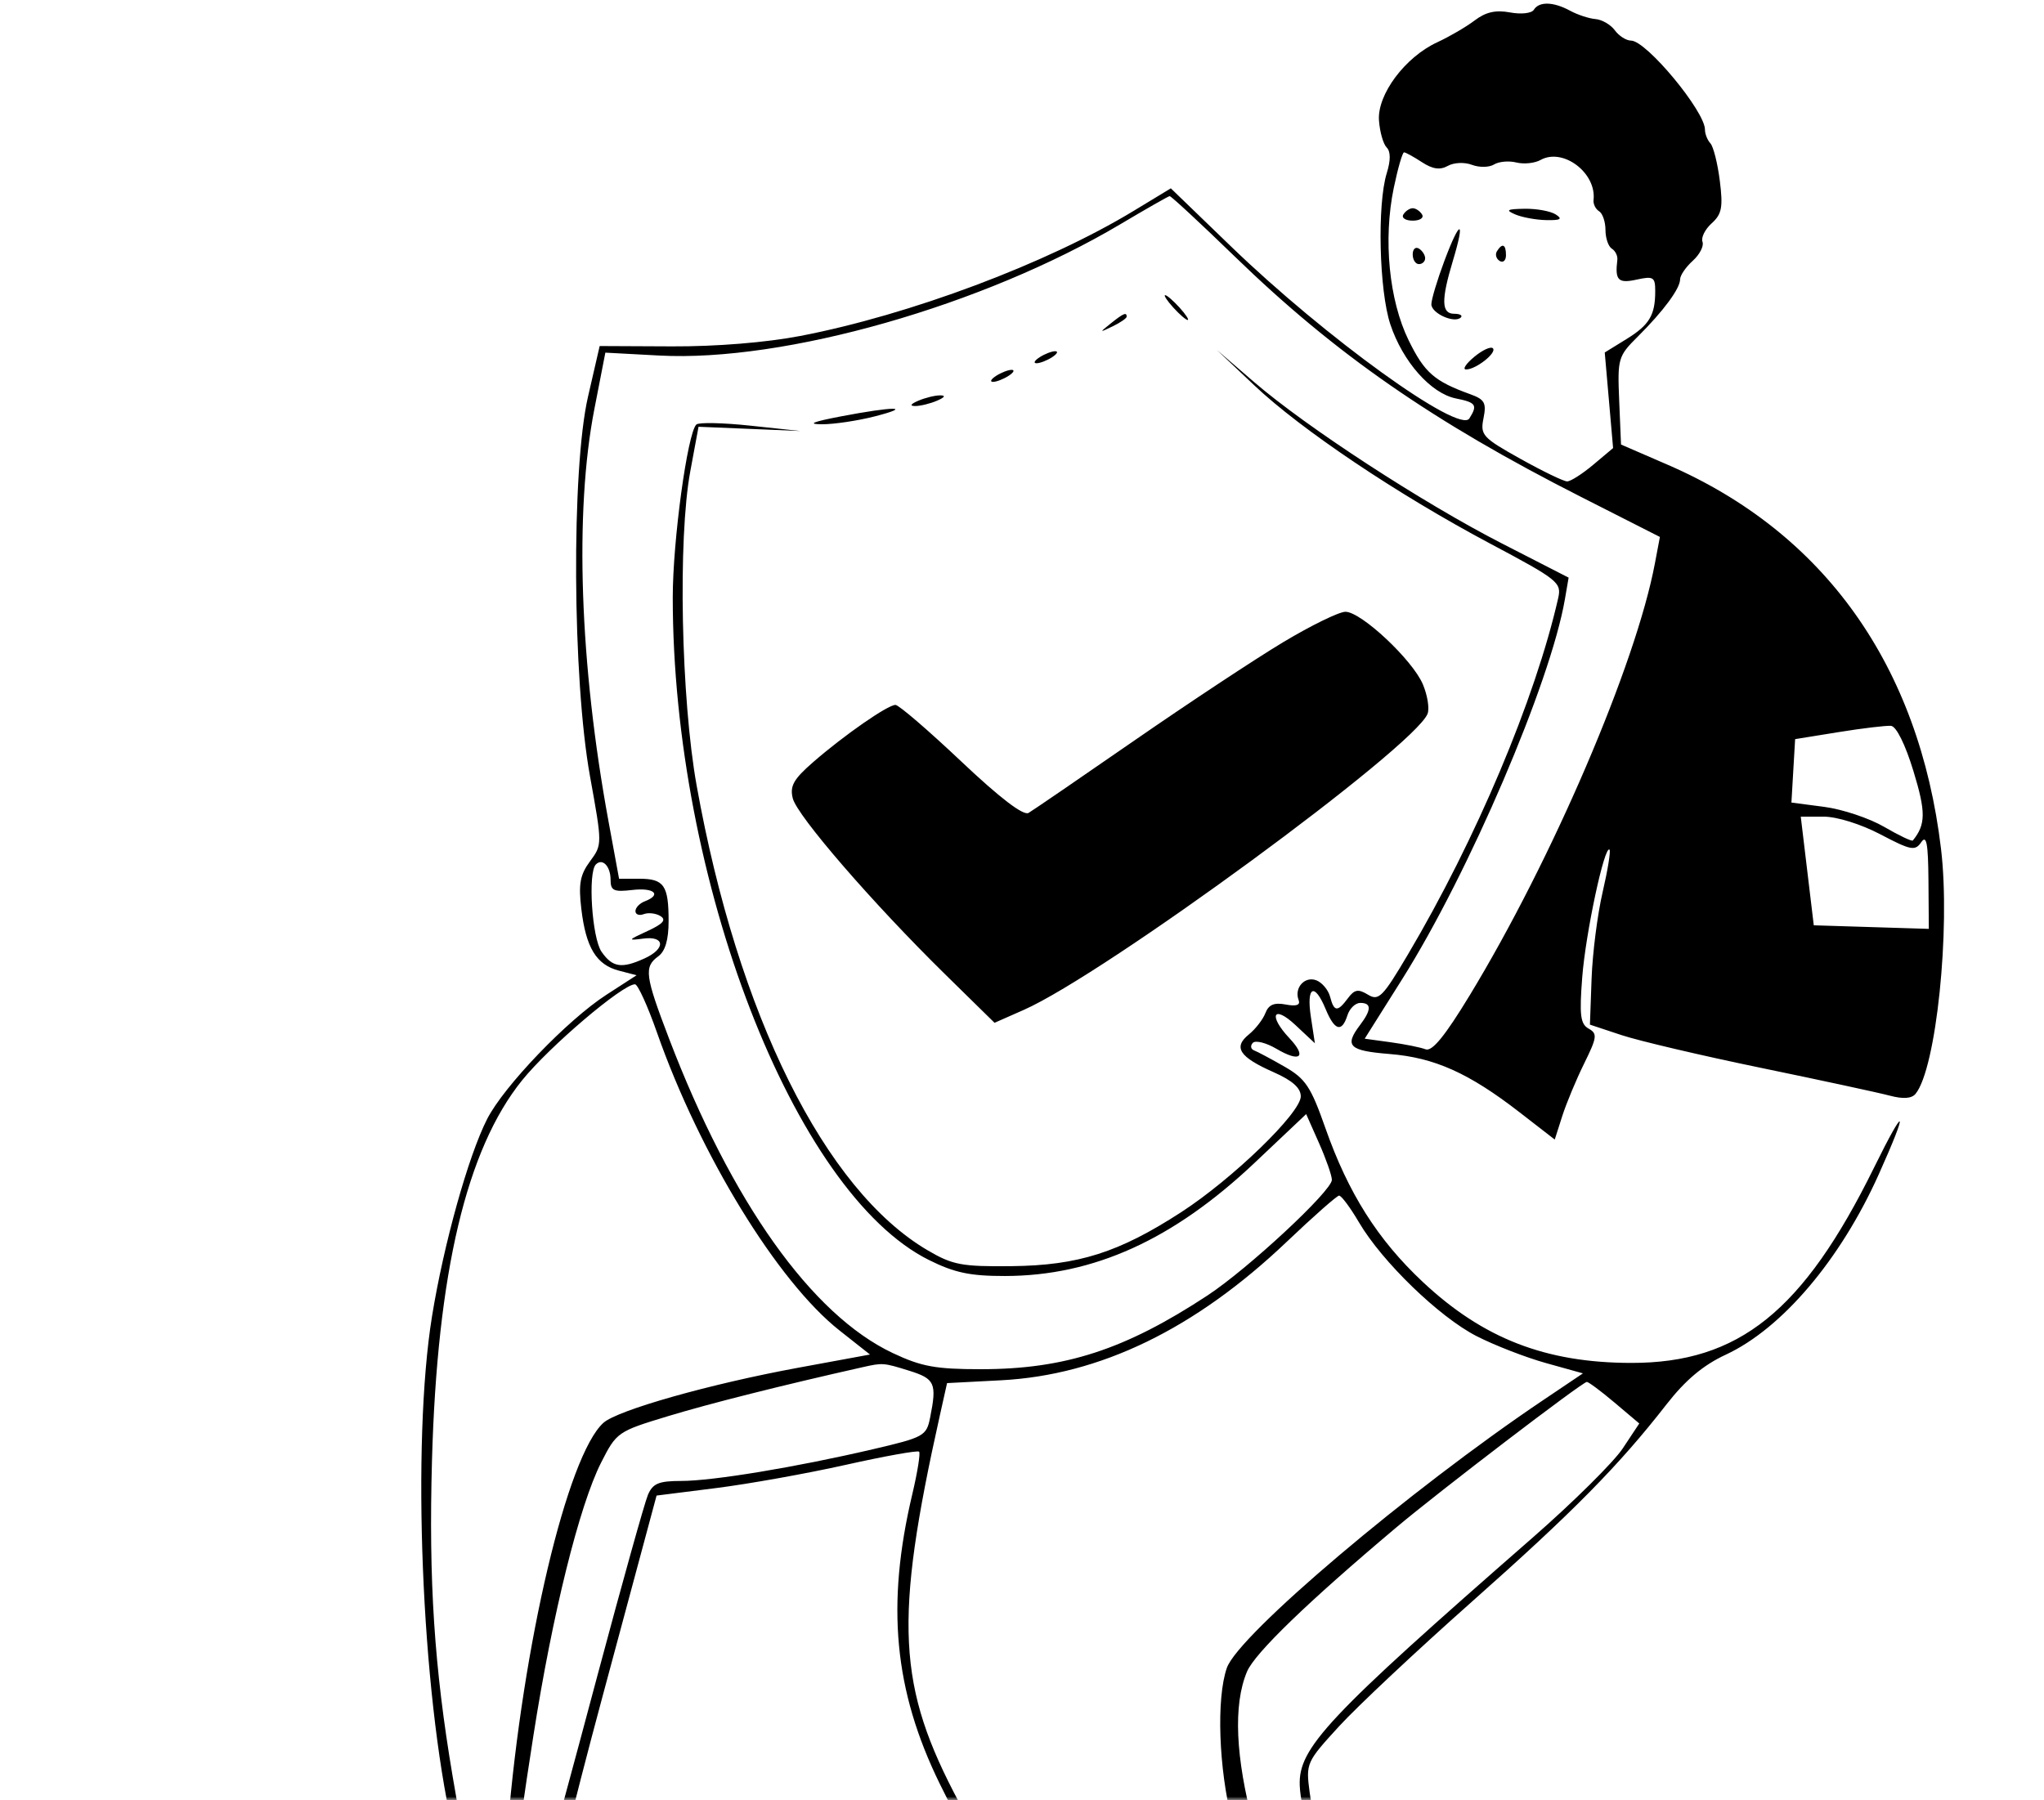 <svg width="302" height="266" viewBox="0 0 302 266" fill="none" xmlns="http://www.w3.org/2000/svg">
<mask id="mask0_495_11399" style="mask-type:alpha" maskUnits="userSpaceOnUse" x="0" y="0" width="302" height="266">
<rect x="0.657" width="301.343" height="266" fill="#D9D9D9"/>
</mask>
<g mask="url(#mask0_495_11399)">
<path fill-rule="evenodd" clip-rule="evenodd" d="M226.625 1.442C226.297 1.971 224.747 2.145 223.101 1.836C220.997 1.443 219.517 1.777 217.89 3.014C216.64 3.965 214.154 5.416 212.366 6.241C207.598 8.437 203.469 13.972 203.743 17.798C203.865 19.492 204.375 21.288 204.877 21.79C205.476 22.388 205.482 23.692 204.893 25.59C203.46 30.2 203.764 42.949 205.424 47.94C207.257 53.45 211.416 58.145 215.121 58.885C218.094 59.479 218.349 59.862 217.093 61.84C215.617 64.167 195.822 49.879 181.901 36.437L172.989 27.832L167.479 31.173C154.68 38.938 134.398 46.547 118.233 49.649C113.177 50.62 105.813 51.217 99.282 51.187L88.601 51.137L86.879 58.616C84.406 69.364 84.568 100.319 87.173 114.721C88.994 124.789 88.994 124.818 87.174 127.284C85.702 129.276 85.454 130.639 85.892 134.324C86.571 140.048 88.107 142.571 91.444 143.441L94.055 144.121L89.595 147.006C83.826 150.739 74.467 160.491 71.978 165.363C69.2 170.801 65.556 183.846 63.827 194.54C60.804 213.23 62.272 249.932 66.846 270.059C67.57 273.244 68.162 276.389 68.162 277.046C68.162 277.704 65.705 279.137 62.702 280.231C57.322 282.19 54.924 284.903 56.862 286.838C58.089 288.063 71.752 289.594 75.486 288.923C79.884 288.134 81.032 287.031 80.978 283.652C80.954 282.073 84.549 267.334 88.97 250.898L97.008 221.013L105.783 219.907C110.609 219.299 119.248 217.751 124.981 216.468C130.714 215.185 135.58 214.311 135.796 214.526C136.012 214.742 135.563 217.558 134.797 220.784C130.901 237.219 132.093 249.81 138.853 263.613C144.849 275.856 154.488 291.361 160.186 297.93C165.974 304.602 181.962 318.43 194.837 327.899C200.082 331.757 205.439 335.791 206.742 336.865L209.11 338.817L204.444 341.178C201.798 342.517 199.569 344.339 199.295 345.386C198.437 348.662 200.734 349.417 210.083 348.929C220.005 348.411 223.427 346.899 223.427 343.031C223.427 341.718 220.336 333.89 216.559 325.637C203.889 297.959 194.669 273.665 193.503 264.887C192.929 260.563 192.997 260.41 197.833 255.125C200.535 252.173 209.363 243.888 217.451 236.715C232.45 223.412 239.169 216.598 246.243 207.515C249.026 203.942 251.653 201.739 254.971 200.197C263.291 196.33 271.91 186.175 277.576 173.564C282.041 163.625 281.612 162.96 276.902 172.521C266.434 193.775 256.914 201.435 240.997 201.41C228.364 201.391 219.137 197.805 210.223 189.45C203.561 183.207 199.208 176.33 195.825 166.702C193.674 160.581 192.897 159.412 189.788 157.628C187.824 156.502 185.805 155.423 185.3 155.231C184.795 155.039 184.704 154.537 185.099 154.116C185.493 153.696 187.072 154.092 188.607 154.997C192.112 157.065 193.137 156.215 190.51 153.421C187.353 150.065 188.11 148.403 191.395 151.477L194.274 154.172L193.68 150.273C192.993 145.757 194.204 145.122 195.865 149.126C197.192 152.325 198.258 152.629 199.081 150.043C199.401 149.034 200.256 148.208 200.98 148.208C202.659 148.208 202.649 149.227 200.948 151.473C198.595 154.579 199.306 155.278 205.309 155.759C211.94 156.291 217.025 158.57 224.503 164.364L229.713 168.401L230.814 164.956C231.419 163.061 232.877 159.559 234.054 157.173C235.969 153.289 236.04 152.747 234.723 152.011C233.501 151.329 233.339 150.039 233.773 144.423C234.276 137.902 237.071 124.829 237.805 125.562C238.002 125.759 237.541 128.596 236.782 131.865C236.023 135.136 235.291 140.874 235.156 144.615L234.911 151.419L239.588 152.97C242.161 153.822 251.463 156.007 260.26 157.823C269.057 159.641 277.582 161.48 279.207 161.912C281.194 162.439 282.442 162.352 283.022 161.645C286.07 157.928 288.208 137.349 286.784 125.433C283.553 98.385 269.571 78.729 246.421 68.691L239.505 65.692L239.235 59.218C238.973 52.965 239.067 52.643 241.991 49.732C245.784 45.955 248.233 42.639 248.233 41.279C248.233 40.703 249.074 39.471 250.102 38.541C251.131 37.612 251.779 36.349 251.543 35.733C251.306 35.118 251.917 33.888 252.9 33C254.4 31.644 254.593 30.637 254.102 26.721C253.78 24.156 253.154 21.664 252.712 21.185C252.27 20.706 251.908 19.795 251.908 19.161C251.908 16.439 243.246 6.001 240.987 6.001C240.283 6.001 239.207 5.317 238.594 4.481C237.982 3.646 236.697 2.898 235.737 2.819C234.778 2.741 233.089 2.186 231.986 1.587C229.517 0.245 227.401 0.188 226.625 1.442ZM210.088 23.965C211.671 25 212.763 25.157 213.913 24.515C214.82 24.008 216.376 23.94 217.484 24.361C218.563 24.77 220.029 24.747 220.74 24.308C221.452 23.868 222.937 23.735 224.042 24.012C225.146 24.29 226.755 24.122 227.615 23.641C230.928 21.79 235.907 25.551 235.446 29.557C235.378 30.149 235.746 30.896 236.264 31.216C236.783 31.537 237.208 32.782 237.208 33.983C237.208 35.185 237.632 36.43 238.151 36.751C238.67 37.071 239.034 37.818 238.961 38.41C238.589 41.42 239.078 41.92 241.802 41.323C244.289 40.777 244.558 40.942 244.558 43.011C244.558 46.591 243.702 48.016 240.278 50.128L237.1 52.09L237.718 59.153L238.334 66.216L235.404 68.678C233.792 70.033 232.056 71.141 231.545 71.141C231.034 71.141 227.925 69.638 224.636 67.801C219.036 64.674 218.689 64.292 219.186 61.809C219.643 59.531 219.363 59.027 217.208 58.249C211.914 56.334 210.467 55.067 208.131 50.302C205.226 44.372 204.347 35.375 205.928 27.77C206.529 24.88 207.212 22.515 207.447 22.515C207.681 22.515 208.87 23.168 210.088 23.965ZM182.46 37.93C197.283 52.307 211.679 62.303 233.586 73.427L245.249 79.349L244.508 83.273C241.691 98.2 229.334 127.025 217.153 147.08C213.485 153.118 211.593 155.434 210.628 155.064C209.881 154.778 207.551 154.308 205.451 154.021L201.633 153.498L207.183 144.681C217.035 129.028 229.09 100.874 231.21 88.573L231.763 85.362L221.918 80.316C210.21 74.315 192.979 63.092 185.3 56.466L179.787 51.71L185.3 56.927C192.245 63.5 206.466 73.046 220.177 80.337C230.264 85.7 230.747 86.089 230.216 88.419C226.816 103.342 218.097 124.019 208.036 141.024C204.28 147.37 203.698 147.955 202.109 146.987C200.675 146.114 200.125 146.213 199.153 147.52C197.616 149.586 197.107 149.543 196.519 147.295C196.256 146.289 195.339 145.196 194.482 144.868C192.776 144.214 191.182 145.99 191.87 147.779C192.16 148.535 191.547 148.749 189.958 148.445C188.259 148.121 187.44 148.467 186.964 149.709C186.603 150.65 185.498 152.075 184.51 152.876C182.17 154.772 183.119 156.214 188.175 158.447C190.946 159.671 192.19 160.778 192.19 162.019C192.19 164.463 182.105 174.226 174.488 179.157C165.312 185.098 159.316 187.003 149.469 187.111C142.086 187.19 140.757 186.94 137.054 184.766C121.87 175.852 109.011 149.973 102.93 116.097C100.622 103.238 100.145 79.595 101.993 69.627L103.209 63.066L110.721 63.378L118.233 63.691L110.883 62.906C106.84 62.474 103.243 62.396 102.888 62.733C101.576 63.98 99.399 79.914 99.399 88.27C99.399 129.971 117.298 176.274 137.259 186.207C141.036 188.087 143.36 188.575 148.501 188.566C161.58 188.544 173.344 183.206 185.371 171.838L192.986 164.639L194.885 168.926C195.93 171.284 196.784 173.728 196.784 174.356C196.784 175.985 184.399 187.501 178.408 191.44C166.233 199.447 157.346 202.339 144.916 202.339C138.247 202.339 136.132 201.951 131.904 199.953C119.927 194.295 108.084 177.641 98.847 153.471C95.292 144.169 95.124 142.885 97.255 141.329C98.289 140.574 98.786 138.878 98.786 136.112C98.786 130.836 98.111 129.859 94.46 129.859H91.467L89.906 121.372C85.643 98.211 84.865 75.622 87.812 60.48L89.44 52.113L97.405 52.54C115.898 53.533 145.322 45.147 165.562 33.117C169.343 30.869 172.607 29.009 172.813 28.983C173.02 28.959 177.361 32.984 182.46 37.93ZM207.349 31.69C207.037 32.194 207.657 32.607 208.727 32.607C209.798 32.607 210.418 32.194 210.105 31.69C209.793 31.185 209.173 30.772 208.727 30.772C208.282 30.772 207.662 31.185 207.349 31.69ZM223.886 31.69C224.897 32.124 226.964 32.501 228.48 32.528C230.585 32.567 230.911 32.369 229.858 31.69C229.1 31.201 227.033 30.823 225.264 30.851C222.637 30.893 222.385 31.046 223.886 31.69ZM213.411 38.542C212.351 41.371 211.484 44.262 211.484 44.966C211.484 46.312 214.909 47.842 215.84 46.912C216.139 46.613 215.694 46.369 214.853 46.369C212.959 46.369 212.911 44.35 214.665 38.531C216.535 32.326 215.737 32.333 213.411 38.542ZM208.727 37.599C208.727 38.386 209.141 39.03 209.646 39.03C210.151 39.03 210.565 38.642 210.565 38.166C210.565 37.691 210.151 37.048 209.646 36.736C209.141 36.424 208.727 36.813 208.727 37.599ZM221.17 37.131C220.878 37.601 221.061 38.244 221.575 38.562C222.088 38.878 222.508 38.494 222.508 37.708C222.508 36.096 221.957 35.859 221.17 37.131ZM173.356 45.452C174.271 46.461 175.226 47.287 175.479 47.287C175.731 47.287 175.189 46.461 174.275 45.452C173.361 44.443 172.405 43.617 172.153 43.617C171.9 43.617 172.442 44.443 173.356 45.452ZM164.115 47.796C162.402 49.167 162.413 49.183 164.399 48.223C165.536 47.672 166.466 47.03 166.466 46.796C166.466 46.094 165.989 46.297 164.115 47.796ZM217.815 52.738C216.606 53.743 216.055 54.579 216.591 54.596C218.015 54.64 221.222 52.119 220.57 51.468C220.263 51.161 219.024 51.733 217.815 52.738ZM153.604 52.792C152.846 53.281 152.639 53.681 153.144 53.681C153.65 53.681 154.683 53.281 155.441 52.792C156.199 52.303 156.406 51.903 155.901 51.903C155.395 51.903 154.362 52.303 153.604 52.792ZM147.173 55.544C146.415 56.033 146.208 56.433 146.713 56.433C147.219 56.433 148.252 56.033 149.01 55.544C149.768 55.055 149.975 54.655 149.469 54.655C148.964 54.655 147.931 55.055 147.173 55.544ZM135.689 59.214C134.53 59.711 134.361 60.002 135.229 60.002C135.987 60.002 137.434 59.648 138.445 59.214C139.603 58.717 139.772 58.426 138.904 58.426C138.146 58.426 136.699 58.78 135.689 59.214ZM124.204 61.541C120.055 62.336 119.215 62.689 121.448 62.697C123.217 62.703 126.731 62.177 129.257 61.529C135.089 60.031 132.033 60.039 124.204 61.541ZM189.591 94.901C185.473 97.372 175.589 103.905 167.624 109.417C159.661 114.929 152.617 119.75 151.973 120.13C151.209 120.581 147.74 117.927 141.993 112.495C137.148 107.916 132.788 104.17 132.305 104.17C131.158 104.17 124.702 108.657 120.156 112.615C117.246 115.147 116.674 116.165 117.133 117.982C117.79 120.581 128.998 133.53 139.605 143.944L146.943 151.148L151.272 149.236C163.265 143.937 209.053 110.346 210.926 105.471C211.223 104.699 210.91 102.749 210.232 101.137C208.713 97.527 201.119 90.408 198.789 90.408C197.847 90.408 193.708 92.43 189.591 94.901ZM282.704 113.933C284.558 119.997 284.544 121.837 282.622 124.205C282.483 124.376 280.58 123.472 278.394 122.197C276.206 120.922 272.226 119.591 269.549 119.24L264.682 118.602L264.955 113.914L265.229 109.228L271.66 108.189C275.197 107.619 278.678 107.203 279.397 107.266C280.179 107.335 281.503 110.005 282.704 113.933ZM277.852 123.311C282.342 125.67 282.956 125.787 283.864 124.458C284.64 123.32 284.886 124.63 284.928 130.123L284.982 137.267L276.484 137.004L267.985 136.74L267.023 128.712L266.062 120.684H269.456C271.416 120.684 274.967 121.795 277.852 123.311ZM90.212 130.013C90.212 131.623 90.675 131.841 93.427 131.519C96.66 131.142 97.832 132.213 95.264 133.197C94.507 133.487 93.886 134.138 93.886 134.643C93.886 135.147 94.44 135.347 95.118 135.088C95.796 134.829 96.905 134.958 97.583 135.377C98.484 135.933 97.965 136.531 95.662 137.589C92.747 138.931 92.699 139.015 95.035 138.706C98.26 138.278 98.382 140.201 95.221 141.638C91.848 143.174 90.5 142.967 88.886 140.664C87.463 138.636 86.832 128.952 88.042 127.743C89.02 126.767 90.212 128.014 90.212 130.013ZM97.061 152.566C103.399 170.628 114.889 189.393 124.028 196.608L128.541 200.171L117.874 202.134C104.891 204.524 91.223 208.393 89.153 210.264C83.825 215.08 77.239 242.917 75.021 270.002C74.435 277.167 74.286 277.571 72.236 277.571C69.743 277.571 69.124 275.828 66.864 262.433C64.16 246.404 63.328 233.63 63.826 215.804C64.601 188.075 68.916 169.86 77.125 159.664C81.131 154.687 91.979 145.456 93.82 145.456C94.231 145.456 95.69 148.656 97.061 152.566ZM200.78 180.626C204.197 186.448 212.631 194.615 218.153 197.446C220.801 198.804 225.422 200.599 228.423 201.434L233.878 202.954L227.964 206.934C208.211 220.229 182.97 241.604 181.268 246.478C179.694 250.987 180.055 261.376 182.058 269.208C185.683 283.388 197.418 308.325 209.462 327.439C212.595 332.412 215.158 336.643 215.158 336.843C215.158 337.043 213.967 337.206 212.51 337.206C209.545 337.206 198.191 329.382 182.084 316.24C162.454 300.221 154.674 290.615 141.743 266.426C132.532 249.196 132.056 239.665 138.877 209.101L139.928 204.393L147.914 203.976C162.525 203.213 176.579 196.396 190.122 183.503C194.039 179.775 197.514 176.708 197.845 176.687C198.176 176.666 199.497 178.439 200.78 180.626ZM134.325 202.562C138.147 203.754 138.442 204.416 137.421 209.512C136.883 212.201 136.501 212.411 128.923 214.178C117.557 216.83 105.315 218.853 100.637 218.853C97.326 218.853 96.446 219.223 95.728 220.918C95.246 222.053 91.928 233.923 88.354 247.295C80.003 278.537 80.327 277.571 78.196 277.571C75.816 277.571 75.883 275.243 78.803 256.533C81.604 238.582 85.594 222.485 88.818 216.132C91.092 211.65 91.262 211.533 98.711 209.275C104.923 207.392 115.515 204.726 127.42 202.048C130.432 201.37 130.522 201.376 134.325 202.562ZM238.557 207.28L242.202 210.36L239.759 214.046C238.416 216.073 232.435 221.998 226.467 227.213C196.078 253.771 191.817 258.306 192.035 263.861C192.322 271.169 201.106 295.018 213.467 322.05C216.924 329.609 219.752 335.906 219.752 336.041C219.752 336.178 219.004 336.289 218.091 336.289C216.19 336.289 209.351 324.985 199.931 306.27C185.717 278.036 180.112 256.871 184.243 247.036C185.394 244.298 193.218 236.738 206.328 225.701C212.611 220.411 233.775 204.244 234.452 204.219C234.704 204.209 236.552 205.587 238.557 207.28Z" fill="black"/>
</g>
</svg>
